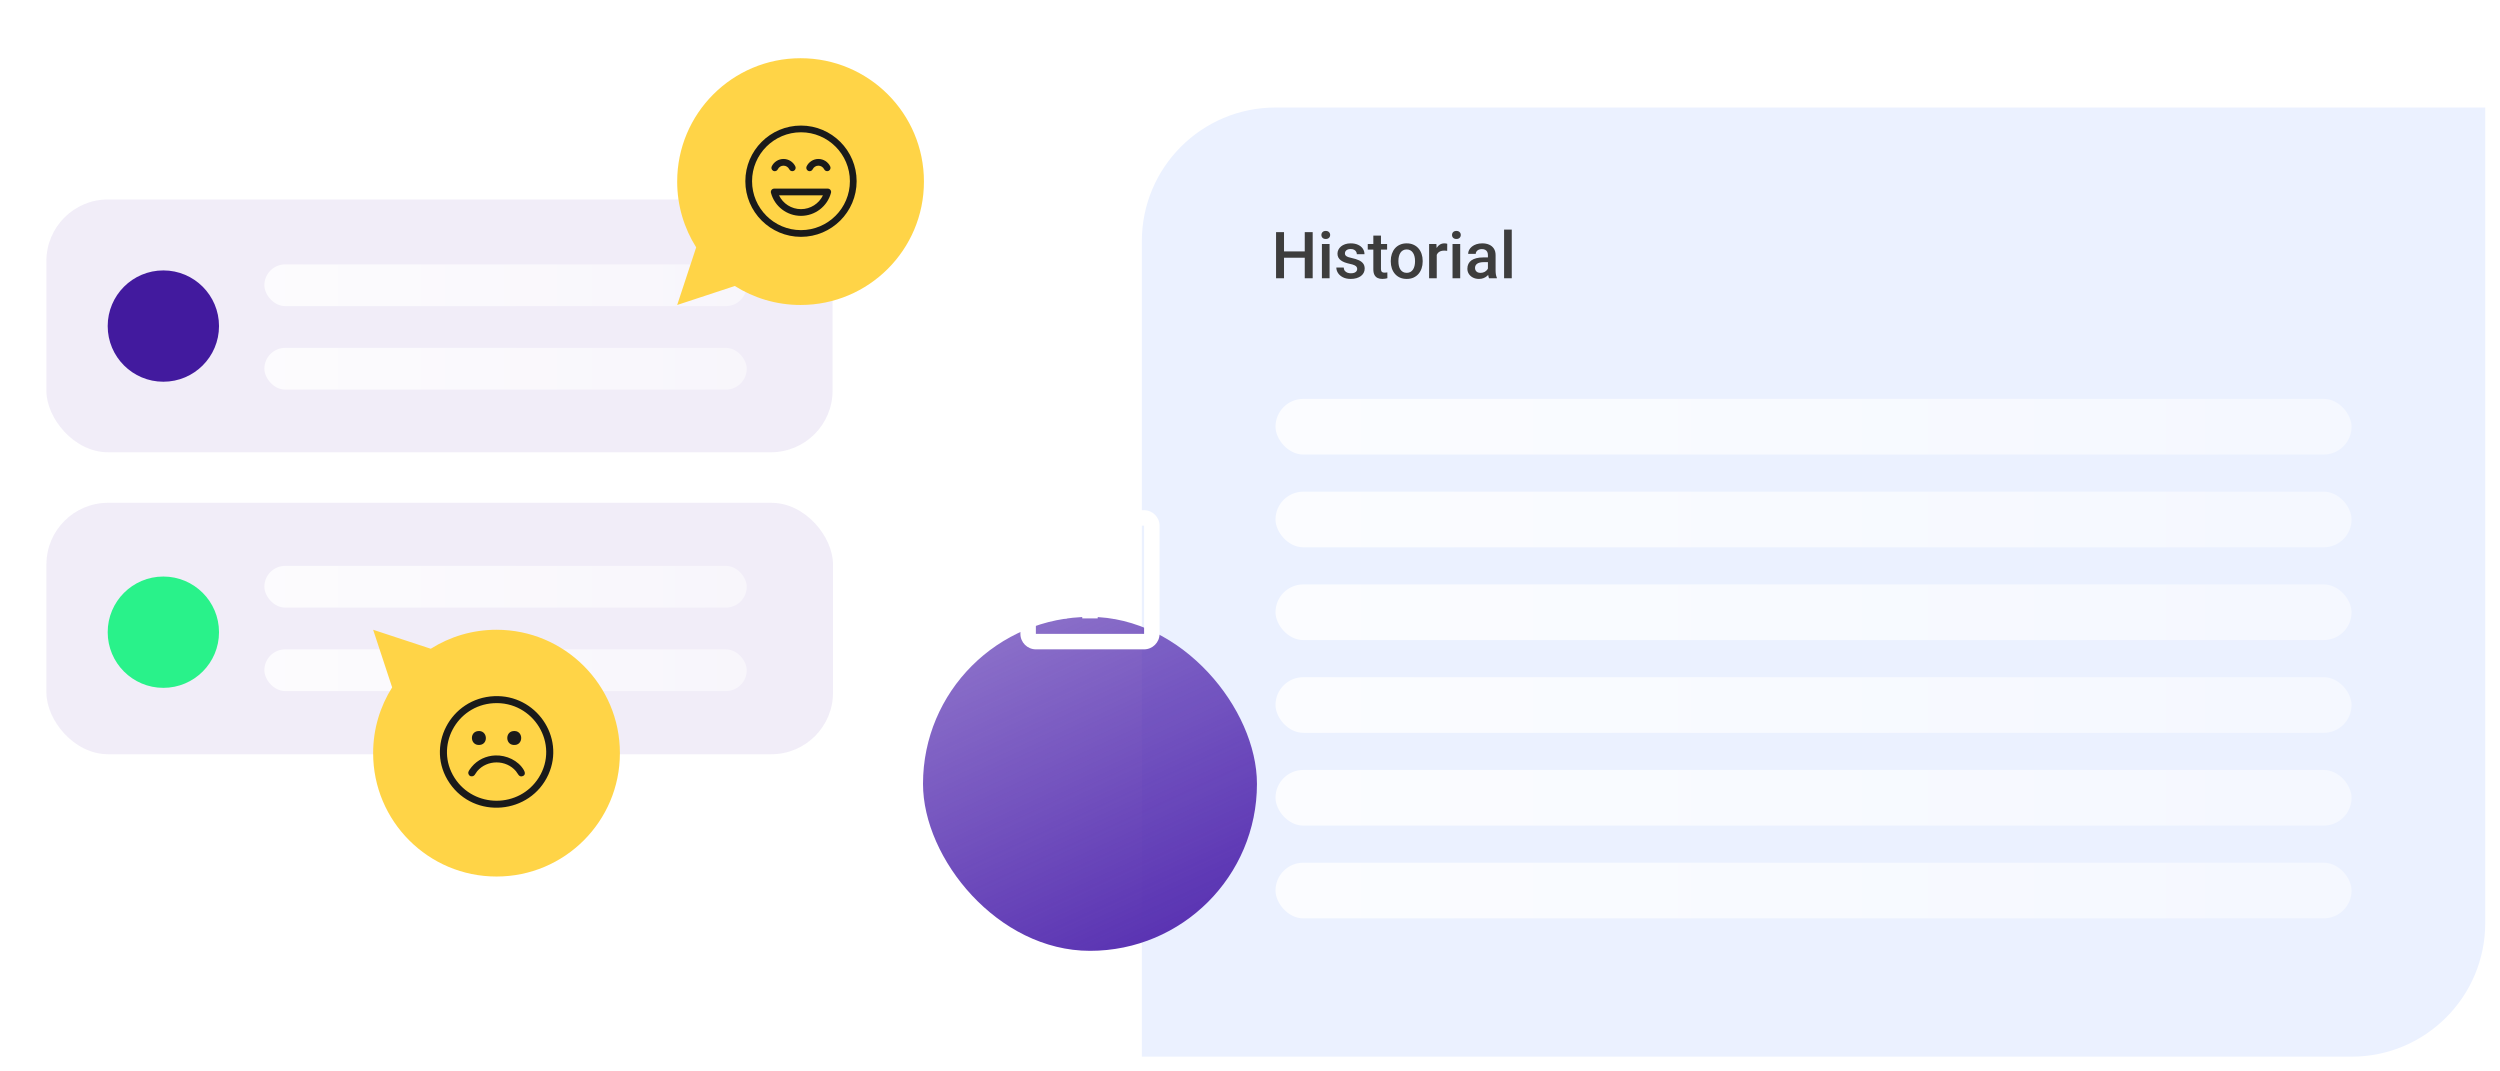 <svg width="539" height="231" viewBox="0 0 539 231" fill="none" xmlns="http://www.w3.org/2000/svg">
<g clip-path="url(#clip0_2849_29975)">
<path d="M275 21.591H537.409V199C537.409 215.794 523.794 229.409 507 229.409H244.591V52C244.591 35.206 258.206 21.591 275 21.591Z" fill="#E6EDFF" fill-opacity="0.8" stroke="white" stroke-width="3.182"/>
<rect x="275" y="86" width="232" height="12" rx="6" fill="url(#paint0_linear_2849_29975)" fill-opacity="0.8"/>
<rect x="275" y="106" width="232" height="12" rx="6" fill="url(#paint1_linear_2849_29975)" fill-opacity="0.8"/>
<rect x="275" y="126" width="232" height="12" rx="6" fill="url(#paint2_linear_2849_29975)" fill-opacity="0.8"/>
<rect x="275" y="146" width="232" height="12" rx="6" fill="url(#paint3_linear_2849_29975)" fill-opacity="0.8"/>
<rect x="275" y="166" width="232" height="12" rx="6" fill="url(#paint4_linear_2849_29975)" fill-opacity="0.8"/>
<rect x="275" y="186" width="232" height="12" rx="6" fill="url(#paint5_linear_2849_29975)" fill-opacity="0.8"/>
<path d="M281.694 54.203V55.563H276.41V54.203H281.694ZM276.834 50.047V60H275.118V50.047H276.834ZM283.014 50.047V60H281.305V50.047H283.014ZM286.657 52.603V60H285.003V52.603H286.657ZM284.894 50.662C284.894 50.411 284.976 50.204 285.14 50.04C285.308 49.871 285.541 49.787 285.837 49.787C286.129 49.787 286.359 49.871 286.527 50.04C286.696 50.204 286.78 50.411 286.78 50.662C286.78 50.908 286.696 51.113 286.527 51.277C286.359 51.441 286.129 51.523 285.837 51.523C285.541 51.523 285.308 51.441 285.14 51.277C284.976 51.113 284.894 50.908 284.894 50.662ZM292.611 57.997C292.611 57.833 292.57 57.685 292.488 57.553C292.406 57.416 292.249 57.293 292.017 57.184C291.789 57.074 291.451 56.974 291.005 56.883C290.613 56.796 290.253 56.694 289.925 56.575C289.601 56.452 289.323 56.304 289.091 56.131C288.858 55.958 288.678 55.753 288.551 55.516C288.423 55.279 288.359 55.005 288.359 54.695C288.359 54.395 288.425 54.11 288.558 53.841C288.69 53.572 288.879 53.335 289.125 53.13C289.371 52.925 289.67 52.763 290.021 52.645C290.376 52.526 290.772 52.467 291.21 52.467C291.83 52.467 292.361 52.572 292.803 52.781C293.249 52.986 293.591 53.267 293.828 53.622C294.065 53.973 294.184 54.37 294.184 54.812H292.536C292.536 54.616 292.486 54.433 292.386 54.265C292.29 54.092 292.144 53.953 291.948 53.848C291.752 53.738 291.506 53.684 291.21 53.684C290.927 53.684 290.693 53.729 290.506 53.82C290.324 53.907 290.187 54.021 290.096 54.162C290.009 54.303 289.966 54.458 289.966 54.627C289.966 54.75 289.989 54.862 290.034 54.962C290.084 55.058 290.166 55.147 290.28 55.228C290.394 55.306 290.549 55.379 290.745 55.447C290.946 55.516 291.196 55.582 291.497 55.645C292.062 55.764 292.548 55.917 292.953 56.103C293.363 56.286 293.678 56.523 293.896 56.815C294.115 57.102 294.225 57.466 294.225 57.908C294.225 58.236 294.154 58.537 294.013 58.81C293.876 59.079 293.675 59.314 293.411 59.515C293.147 59.711 292.83 59.863 292.461 59.973C292.096 60.082 291.686 60.137 291.23 60.137C290.561 60.137 289.993 60.018 289.528 59.781C289.063 59.54 288.71 59.232 288.469 58.858C288.232 58.48 288.113 58.088 288.113 57.683H289.706C289.724 57.988 289.809 58.232 289.959 58.414C290.114 58.592 290.305 58.722 290.533 58.804C290.766 58.881 291.005 58.92 291.251 58.92C291.547 58.92 291.796 58.881 291.996 58.804C292.197 58.722 292.349 58.612 292.454 58.476C292.559 58.334 292.611 58.175 292.611 57.997ZM299.058 52.603V53.807H294.888V52.603H299.058ZM296.091 50.792H297.738V57.956C297.738 58.184 297.77 58.359 297.834 58.482C297.902 58.601 297.996 58.681 298.114 58.722C298.233 58.763 298.372 58.783 298.531 58.783C298.645 58.783 298.755 58.776 298.859 58.763C298.964 58.749 299.049 58.735 299.112 58.722L299.119 59.98C298.982 60.02 298.823 60.057 298.641 60.089C298.463 60.121 298.258 60.137 298.025 60.137C297.647 60.137 297.312 60.071 297.021 59.938C296.729 59.802 296.501 59.581 296.337 59.275C296.173 58.97 296.091 58.565 296.091 58.059V50.792ZM299.851 56.384V56.227C299.851 55.693 299.928 55.199 300.083 54.743C300.238 54.283 300.461 53.884 300.753 53.547C301.049 53.205 301.409 52.941 301.833 52.754C302.261 52.562 302.744 52.467 303.282 52.467C303.825 52.467 304.308 52.562 304.731 52.754C305.16 52.941 305.522 53.205 305.818 53.547C306.115 53.884 306.34 54.283 306.495 54.743C306.65 55.199 306.728 55.693 306.728 56.227V56.384C306.728 56.917 306.65 57.411 306.495 57.867C306.34 58.323 306.115 58.722 305.818 59.063C305.522 59.401 305.162 59.665 304.738 59.856C304.314 60.043 303.834 60.137 303.296 60.137C302.754 60.137 302.268 60.043 301.84 59.856C301.416 59.665 301.056 59.401 300.76 59.063C300.464 58.722 300.238 58.323 300.083 57.867C299.928 57.411 299.851 56.917 299.851 56.384ZM301.498 56.227V56.384C301.498 56.717 301.532 57.031 301.601 57.327C301.669 57.623 301.776 57.883 301.922 58.106C302.068 58.33 302.255 58.505 302.482 58.633C302.71 58.76 302.981 58.824 303.296 58.824C303.601 58.824 303.866 58.76 304.089 58.633C304.317 58.505 304.504 58.33 304.649 58.106C304.795 57.883 304.902 57.623 304.971 57.327C305.044 57.031 305.08 56.717 305.08 56.384V56.227C305.08 55.898 305.044 55.589 304.971 55.297C304.902 55.001 304.793 54.739 304.643 54.511C304.497 54.283 304.31 54.105 304.082 53.977C303.859 53.845 303.592 53.779 303.282 53.779C302.972 53.779 302.703 53.845 302.476 53.977C302.252 54.105 302.068 54.283 301.922 54.511C301.776 54.739 301.669 55.001 301.601 55.297C301.532 55.589 301.498 55.898 301.498 56.227ZM309.763 54.012V60H308.115V52.603H309.688L309.763 54.012ZM312.025 52.556L312.012 54.087C311.911 54.069 311.802 54.055 311.684 54.046C311.57 54.037 311.456 54.032 311.342 54.032C311.059 54.032 310.811 54.073 310.597 54.155C310.382 54.233 310.202 54.347 310.057 54.497C309.915 54.643 309.806 54.821 309.729 55.03C309.651 55.24 309.605 55.475 309.592 55.734L309.216 55.762C309.216 55.297 309.261 54.866 309.353 54.47C309.444 54.073 309.58 53.725 309.763 53.424C309.95 53.123 310.182 52.888 310.46 52.72C310.743 52.551 311.068 52.467 311.438 52.467C311.538 52.467 311.645 52.476 311.759 52.494C311.877 52.512 311.966 52.533 312.025 52.556ZM314.821 52.603V60H313.167V52.603H314.821ZM313.058 50.662C313.058 50.411 313.14 50.204 313.304 50.04C313.472 49.871 313.705 49.787 314.001 49.787C314.293 49.787 314.523 49.871 314.691 50.04C314.86 50.204 314.944 50.411 314.944 50.662C314.944 50.908 314.86 51.113 314.691 51.277C314.523 51.441 314.293 51.523 314.001 51.523C313.705 51.523 313.472 51.441 313.304 51.277C313.14 51.113 313.058 50.908 313.058 50.662ZM320.796 58.517V54.989C320.796 54.725 320.748 54.497 320.652 54.306C320.557 54.114 320.411 53.966 320.215 53.861C320.023 53.757 319.782 53.704 319.49 53.704C319.221 53.704 318.989 53.75 318.793 53.841C318.597 53.932 318.444 54.055 318.335 54.21C318.226 54.365 318.171 54.54 318.171 54.736H316.53C316.53 54.445 316.601 54.162 316.742 53.889C316.883 53.615 317.089 53.371 317.357 53.157C317.626 52.943 317.948 52.774 318.321 52.651C318.695 52.528 319.114 52.467 319.579 52.467C320.135 52.467 320.627 52.56 321.056 52.747C321.489 52.934 321.828 53.217 322.074 53.595C322.325 53.968 322.45 54.438 322.45 55.003V58.291C322.45 58.628 322.473 58.931 322.519 59.2C322.569 59.465 322.639 59.695 322.73 59.891V60H321.042C320.965 59.822 320.903 59.597 320.857 59.323C320.816 59.045 320.796 58.776 320.796 58.517ZM321.035 55.502L321.049 56.52H319.866C319.561 56.52 319.292 56.55 319.06 56.609C318.827 56.664 318.633 56.746 318.479 56.855C318.324 56.965 318.207 57.097 318.13 57.252C318.052 57.407 318.014 57.582 318.014 57.778C318.014 57.974 318.059 58.154 318.15 58.318C318.242 58.478 318.374 58.603 318.547 58.694C318.725 58.785 318.939 58.831 319.189 58.831C319.527 58.831 319.821 58.763 320.071 58.626C320.326 58.485 320.527 58.314 320.673 58.113C320.819 57.908 320.896 57.715 320.905 57.532L321.438 58.264C321.384 58.45 321.29 58.651 321.158 58.865C321.026 59.079 320.853 59.285 320.639 59.48C320.429 59.672 320.176 59.829 319.88 59.952C319.588 60.075 319.251 60.137 318.868 60.137C318.385 60.137 317.954 60.041 317.576 59.85C317.198 59.654 316.902 59.392 316.688 59.063C316.473 58.731 316.366 58.355 316.366 57.935C316.366 57.544 316.439 57.197 316.585 56.897C316.735 56.591 316.954 56.336 317.241 56.131C317.533 55.926 317.888 55.771 318.308 55.666C318.727 55.557 319.205 55.502 319.743 55.502H321.035ZM325.937 49.5V60H324.282V49.5H325.937Z" fill="#3D3D3D"/>
<g filter="url(#filter0_d_2849_29975)">
<rect x="199" y="89" width="72" height="72" rx="36" fill="url(#paint6_linear_2849_29975)"/>
</g>
<path d="M246.667 110H223.333C221.5 110 220 111.5 220 113.333V136.667C220 138.5 221.5 140 223.333 140H246.667C248.5 140 250 138.5 250 136.667V113.333C250 111.5 248.5 110 246.667 110ZM246.667 136.667H223.333V113.333H246.667V136.667ZM226.667 121.667H230V133.333H226.667V121.667ZM233.333 116.667H236.667V133.333H233.333V116.667ZM240 126.667H243.333V133.333H240V126.667Z" fill="white"/>
<rect x="10.008" y="108.406" width="169.59" height="54.207" rx="13.294" fill="#704FBC" fill-opacity="0.1"/>
<rect x="57" y="122" width="104" height="9" rx="4.5" fill="url(#paint7_linear_2849_29975)" fill-opacity="0.8"/>
<rect x="57" y="140" width="104" height="9" rx="4.5" fill="url(#paint8_linear_2849_29975)" fill-opacity="0.8"/>
<rect x="10" y="43" width="169.503" height="54.507" rx="13.294" fill="#704FBC" fill-opacity="0.1"/>
<rect x="57" y="57" width="104" height="9" rx="4.5" fill="url(#paint9_linear_2849_29975)" fill-opacity="0.8"/>
<rect x="57" y="75" width="104" height="9" rx="4.5" fill="url(#paint10_linear_2849_29975)" fill-opacity="0.8"/>
<circle cx="35.219" cy="136.301" r="12" fill="#29F28A"/>
<circle cx="35.219" cy="70.301" r="12" fill="#421A9E"/>
<g filter="url(#filter1_d_2849_29975)">
<g filter="url(#filter2_dd_2849_29975)">
<path d="M172.601 11C157.908 11 146 22.909 146 37.603C146 42.815 147.507 47.674 150.097 51.779L146 64.202L158.425 60.108C162.53 62.699 167.389 64.202 172.601 64.202C187.29 64.202 199.202 52.293 199.202 37.599C199.202 22.905 187.29 11 172.601 11Z" fill="#FFD447"/>
</g>
<path d="M172.691 25.52C179.306 25.52 184.688 30.901 184.688 37.516C184.688 44.131 179.306 49.512 172.691 49.512C166.076 49.512 160.695 44.131 160.695 37.516C160.695 30.901 166.076 25.52 172.691 25.52ZM172.691 48.063C178.507 48.063 183.238 43.331 183.238 37.516C183.238 31.701 178.507 26.969 172.691 26.969C166.875 26.969 162.144 31.701 162.144 37.516C162.144 43.331 166.875 48.063 172.691 48.063Z" fill="#1A1A1A"/>
<path d="M178.653 35.286C178.29 35.459 177.859 35.306 177.687 34.945C177.461 34.473 176.974 34.167 176.447 34.167C175.924 34.167 175.44 34.472 175.213 34.945C175.09 35.205 174.829 35.357 174.559 35.357C174.454 35.357 174.348 35.335 174.247 35.286C173.886 35.114 173.733 34.681 173.906 34.32C174.371 33.348 175.368 32.719 176.446 32.719C177.528 32.719 178.528 33.348 178.993 34.32C179.167 34.681 179.014 35.114 178.653 35.286ZM171.133 35.286C170.769 35.459 170.339 35.306 170.167 34.945C169.941 34.473 169.454 34.167 168.927 34.167C168.404 34.167 167.92 34.472 167.694 34.945C167.57 35.205 167.31 35.357 167.039 35.357C166.934 35.357 166.828 35.335 166.727 35.286C166.366 35.114 166.213 34.681 166.386 34.32C166.851 33.348 167.848 32.719 168.926 32.719C170.008 32.719 171.008 33.348 171.473 34.32C171.647 34.681 171.495 35.114 171.133 35.286ZM166.917 39.111H178.463C178.688 39.111 178.9 39.215 179.037 39.393C179.175 39.571 179.221 39.803 179.163 40.02C178.388 42.945 175.726 44.987 172.69 44.987C169.654 44.987 166.992 42.945 166.217 40.02C166.16 39.803 166.206 39.571 166.343 39.393C166.48 39.215 166.693 39.111 166.917 39.111ZM172.69 43.539C174.74 43.539 176.572 42.352 177.428 40.56H167.952C168.809 42.352 170.64 43.539 172.69 43.539Z" fill="#1A1A1A"/>
</g>
<g filter="url(#filter3_d_2849_29975)">
<g filter="url(#filter4_dd_2849_29975)">
<path d="M108.601 188.203C93.908 188.203 82 176.294 82 161.6C82 156.388 83.507 151.529 86.097 147.424L82 135.001L94.425 139.095C98.53 136.504 103.389 135.001 108.601 135.001C123.29 135.001 135.202 146.91 135.202 161.604C135.202 176.298 123.29 188.203 108.601 188.203Z" fill="#FFD447"/>
</g>
<path d="M108.107 149.317C117.073 148.923 123.454 158.093 119.787 166.212C115.894 174.832 103.849 175.922 98.487 168.071C93.142 160.244 98.621 149.734 108.107 149.317ZM107.958 150.835C99.943 151.312 95.243 160.173 99.551 166.925C103.756 173.519 113.52 173.513 117.698 166.894C122.275 159.642 116.558 150.322 107.959 150.835H107.958Z" fill="#1A1A1A"/>
<path d="M108.357 162.097C110.741 162.021 113.304 163.182 114.5 165.27C114.748 165.703 114.869 166.288 114.3 166.534C113.445 166.904 113.207 165.981 112.788 165.488C110.653 162.97 106.578 162.97 104.443 165.488C104.009 166 103.885 166.749 103.036 166.577C102.692 166.507 102.466 166.068 102.514 165.743C102.563 165.419 103.038 164.814 103.25 164.557C104.499 163.043 106.372 162.161 108.356 162.097H108.357Z" fill="#1A1A1A"/>
<path d="M104.531 156.854C106.642 156.548 106.936 159.577 105.06 159.823C102.957 160.1 102.679 157.121 104.531 156.854Z" fill="#1A1A1A"/>
<path d="M112.127 156.854C114.495 156.487 114.537 160.136 112.168 159.825C110.519 159.609 110.508 157.105 112.127 156.854Z" fill="#1A1A1A"/>
</g>
</g>
<defs>
<filter id="filter0_d_2849_29975" x="133" y="67" width="204" height="204" filterUnits="userSpaceOnUse" color-interpolation-filters="sRGB">
<feFlood flood-opacity="0" result="BackgroundImageFix"/>
<feColorMatrix in="SourceAlpha" type="matrix" values="0 0 0 0 0 0 0 0 0 0 0 0 0 0 0 0 0 0 127 0" result="hardAlpha"/>
<feOffset dy="44"/>
<feGaussianBlur stdDeviation="33"/>
<feColorMatrix type="matrix" values="0 0 0 0 0.349 0 0 0 0 0.197 0 0 0 0 0.699 0 0 0 0.2 0"/>
<feBlend mode="normal" in2="BackgroundImageFix" result="effect1_dropShadow_2849_29975"/>
<feBlend mode="normal" in="SourceGraphic" in2="effect1_dropShadow_2849_29975" result="shape"/>
</filter>
<filter id="filter1_d_2849_29975" x="142.119" y="8.671" width="60.965" height="60.965" filterUnits="userSpaceOnUse" color-interpolation-filters="sRGB">
<feFlood flood-opacity="0" result="BackgroundImageFix"/>
<feColorMatrix in="SourceAlpha" type="matrix" values="0 0 0 0 0 0 0 0 0 0 0 0 0 0 0 0 0 0 127 0" result="hardAlpha"/>
<feOffset dy="1.552"/>
<feGaussianBlur stdDeviation="1.941"/>
<feComposite in2="hardAlpha" operator="out"/>
<feColorMatrix type="matrix" values="0 0 0 0 0.259 0 0 0 0 0.102 0 0 0 0 0.62 0 0 0 0.1 0"/>
<feBlend mode="normal" in2="BackgroundImageFix" result="effect1_dropShadow_2849_29975"/>
<feBlend mode="normal" in="SourceGraphic" in2="effect1_dropShadow_2849_29975" result="shape"/>
</filter>
<filter id="filter2_dd_2849_29975" x="106" y="-29" width="133.203" height="133.203" filterUnits="userSpaceOnUse" color-interpolation-filters="sRGB">
<feFlood flood-opacity="0" result="BackgroundImageFix"/>
<feColorMatrix in="SourceAlpha" type="matrix" values="0 0 0 0 0 0 0 0 0 0 0 0 0 0 0 0 0 0 127 0" result="hardAlpha"/>
<feOffset dx="15" dy="15"/>
<feGaussianBlur stdDeviation="12.5"/>
<feComposite in2="hardAlpha" operator="out"/>
<feColorMatrix type="matrix" values="0 0 0 0 0 0 0 0 0 0 0 0 0 0 0 0 0 0 0.08 0"/>
<feBlend mode="normal" in2="BackgroundImageFix" result="effect1_dropShadow_2849_29975"/>
<feColorMatrix in="SourceAlpha" type="matrix" values="0 0 0 0 0 0 0 0 0 0 0 0 0 0 0 0 0 0 127 0" result="hardAlpha"/>
<feOffset dx="-15" dy="-15"/>
<feGaussianBlur stdDeviation="12.5"/>
<feComposite in2="hardAlpha" operator="out"/>
<feColorMatrix type="matrix" values="0 0 0 0 1 0 0 0 0 1 0 0 0 0 1 0 0 0 0.4 0"/>
<feBlend mode="normal" in2="effect1_dropShadow_2849_29975" result="effect2_dropShadow_2849_29975"/>
<feBlend mode="normal" in="SourceGraphic" in2="effect2_dropShadow_2849_29975" result="shape"/>
</filter>
<filter id="filter3_d_2849_29975" x="76.566" y="131.895" width="60.965" height="60.965" filterUnits="userSpaceOnUse" color-interpolation-filters="sRGB">
<feFlood flood-opacity="0" result="BackgroundImageFix"/>
<feColorMatrix in="SourceAlpha" type="matrix" values="0 0 0 0 0 0 0 0 0 0 0 0 0 0 0 0 0 0 127 0" result="hardAlpha"/>
<feOffset dx="-1.552" dy="0.776"/>
<feGaussianBlur stdDeviation="1.941"/>
<feComposite in2="hardAlpha" operator="out"/>
<feColorMatrix type="matrix" values="0 0 0 0 0.259 0 0 0 0 0.102 0 0 0 0 0.62 0 0 0 0.1 0"/>
<feBlend mode="normal" in2="BackgroundImageFix" result="effect1_dropShadow_2849_29975"/>
<feBlend mode="normal" in="SourceGraphic" in2="effect1_dropShadow_2849_29975" result="shape"/>
</filter>
<filter id="filter4_dd_2849_29975" x="42" y="95" width="133.203" height="133.203" filterUnits="userSpaceOnUse" color-interpolation-filters="sRGB">
<feFlood flood-opacity="0" result="BackgroundImageFix"/>
<feColorMatrix in="SourceAlpha" type="matrix" values="0 0 0 0 0 0 0 0 0 0 0 0 0 0 0 0 0 0 127 0" result="hardAlpha"/>
<feOffset dx="15" dy="15"/>
<feGaussianBlur stdDeviation="12.5"/>
<feComposite in2="hardAlpha" operator="out"/>
<feColorMatrix type="matrix" values="0 0 0 0 0 0 0 0 0 0 0 0 0 0 0 0 0 0 0.08 0"/>
<feBlend mode="normal" in2="BackgroundImageFix" result="effect1_dropShadow_2849_29975"/>
<feColorMatrix in="SourceAlpha" type="matrix" values="0 0 0 0 0 0 0 0 0 0 0 0 0 0 0 0 0 0 127 0" result="hardAlpha"/>
<feOffset dx="-15" dy="-15"/>
<feGaussianBlur stdDeviation="12.5"/>
<feComposite in2="hardAlpha" operator="out"/>
<feColorMatrix type="matrix" values="0 0 0 0 1 0 0 0 0 1 0 0 0 0 1 0 0 0 0.4 0"/>
<feBlend mode="normal" in2="effect1_dropShadow_2849_29975" result="effect2_dropShadow_2849_29975"/>
<feBlend mode="normal" in="SourceGraphic" in2="effect2_dropShadow_2849_29975" result="shape"/>
</filter>
<linearGradient id="paint0_linear_2849_29975" x1="275" y1="92" x2="507" y2="92" gradientUnits="userSpaceOnUse">
<stop stop-color="white"/>
<stop offset="1" stop-color="white" stop-opacity="0.6"/>
</linearGradient>
<linearGradient id="paint1_linear_2849_29975" x1="275" y1="112" x2="507" y2="112" gradientUnits="userSpaceOnUse">
<stop stop-color="white"/>
<stop offset="1" stop-color="white" stop-opacity="0.6"/>
</linearGradient>
<linearGradient id="paint2_linear_2849_29975" x1="275" y1="132" x2="507" y2="132" gradientUnits="userSpaceOnUse">
<stop stop-color="white"/>
<stop offset="1" stop-color="white" stop-opacity="0.6"/>
</linearGradient>
<linearGradient id="paint3_linear_2849_29975" x1="275" y1="152" x2="507" y2="152" gradientUnits="userSpaceOnUse">
<stop stop-color="white"/>
<stop offset="1" stop-color="white" stop-opacity="0.6"/>
</linearGradient>
<linearGradient id="paint4_linear_2849_29975" x1="275" y1="172" x2="507" y2="172" gradientUnits="userSpaceOnUse">
<stop stop-color="white"/>
<stop offset="1" stop-color="white" stop-opacity="0.6"/>
</linearGradient>
<linearGradient id="paint5_linear_2849_29975" x1="275" y1="192" x2="507" y2="192" gradientUnits="userSpaceOnUse">
<stop stop-color="white"/>
<stop offset="1" stop-color="white" stop-opacity="0.6"/>
</linearGradient>
<linearGradient id="paint6_linear_2849_29975" x1="235" y1="83.638" x2="266.777" y2="152.454" gradientUnits="userSpaceOnUse">
<stop stop-color="#5932B2" stop-opacity="0.7"/>
<stop offset="1" stop-color="#5932B2"/>
</linearGradient>
<linearGradient id="paint7_linear_2849_29975" x1="57" y1="126.5" x2="161" y2="126.5" gradientUnits="userSpaceOnUse">
<stop stop-color="white"/>
<stop offset="1" stop-color="white" stop-opacity="0.6"/>
</linearGradient>
<linearGradient id="paint8_linear_2849_29975" x1="57" y1="144.5" x2="161" y2="144.5" gradientUnits="userSpaceOnUse">
<stop stop-color="white"/>
<stop offset="1" stop-color="white" stop-opacity="0.6"/>
</linearGradient>
<linearGradient id="paint9_linear_2849_29975" x1="57" y1="61.5" x2="161" y2="61.5" gradientUnits="userSpaceOnUse">
<stop stop-color="white"/>
<stop offset="1" stop-color="white" stop-opacity="0.6"/>
</linearGradient>
<linearGradient id="paint10_linear_2849_29975" x1="57" y1="79.5" x2="161" y2="79.5" gradientUnits="userSpaceOnUse">
<stop stop-color="white"/>
<stop offset="1" stop-color="white" stop-opacity="0.6"/>
</linearGradient>
<clipPath id="clip0_2849_29975">
<rect width="539" height="231" fill="white"/>
</clipPath>
</defs>
</svg>

